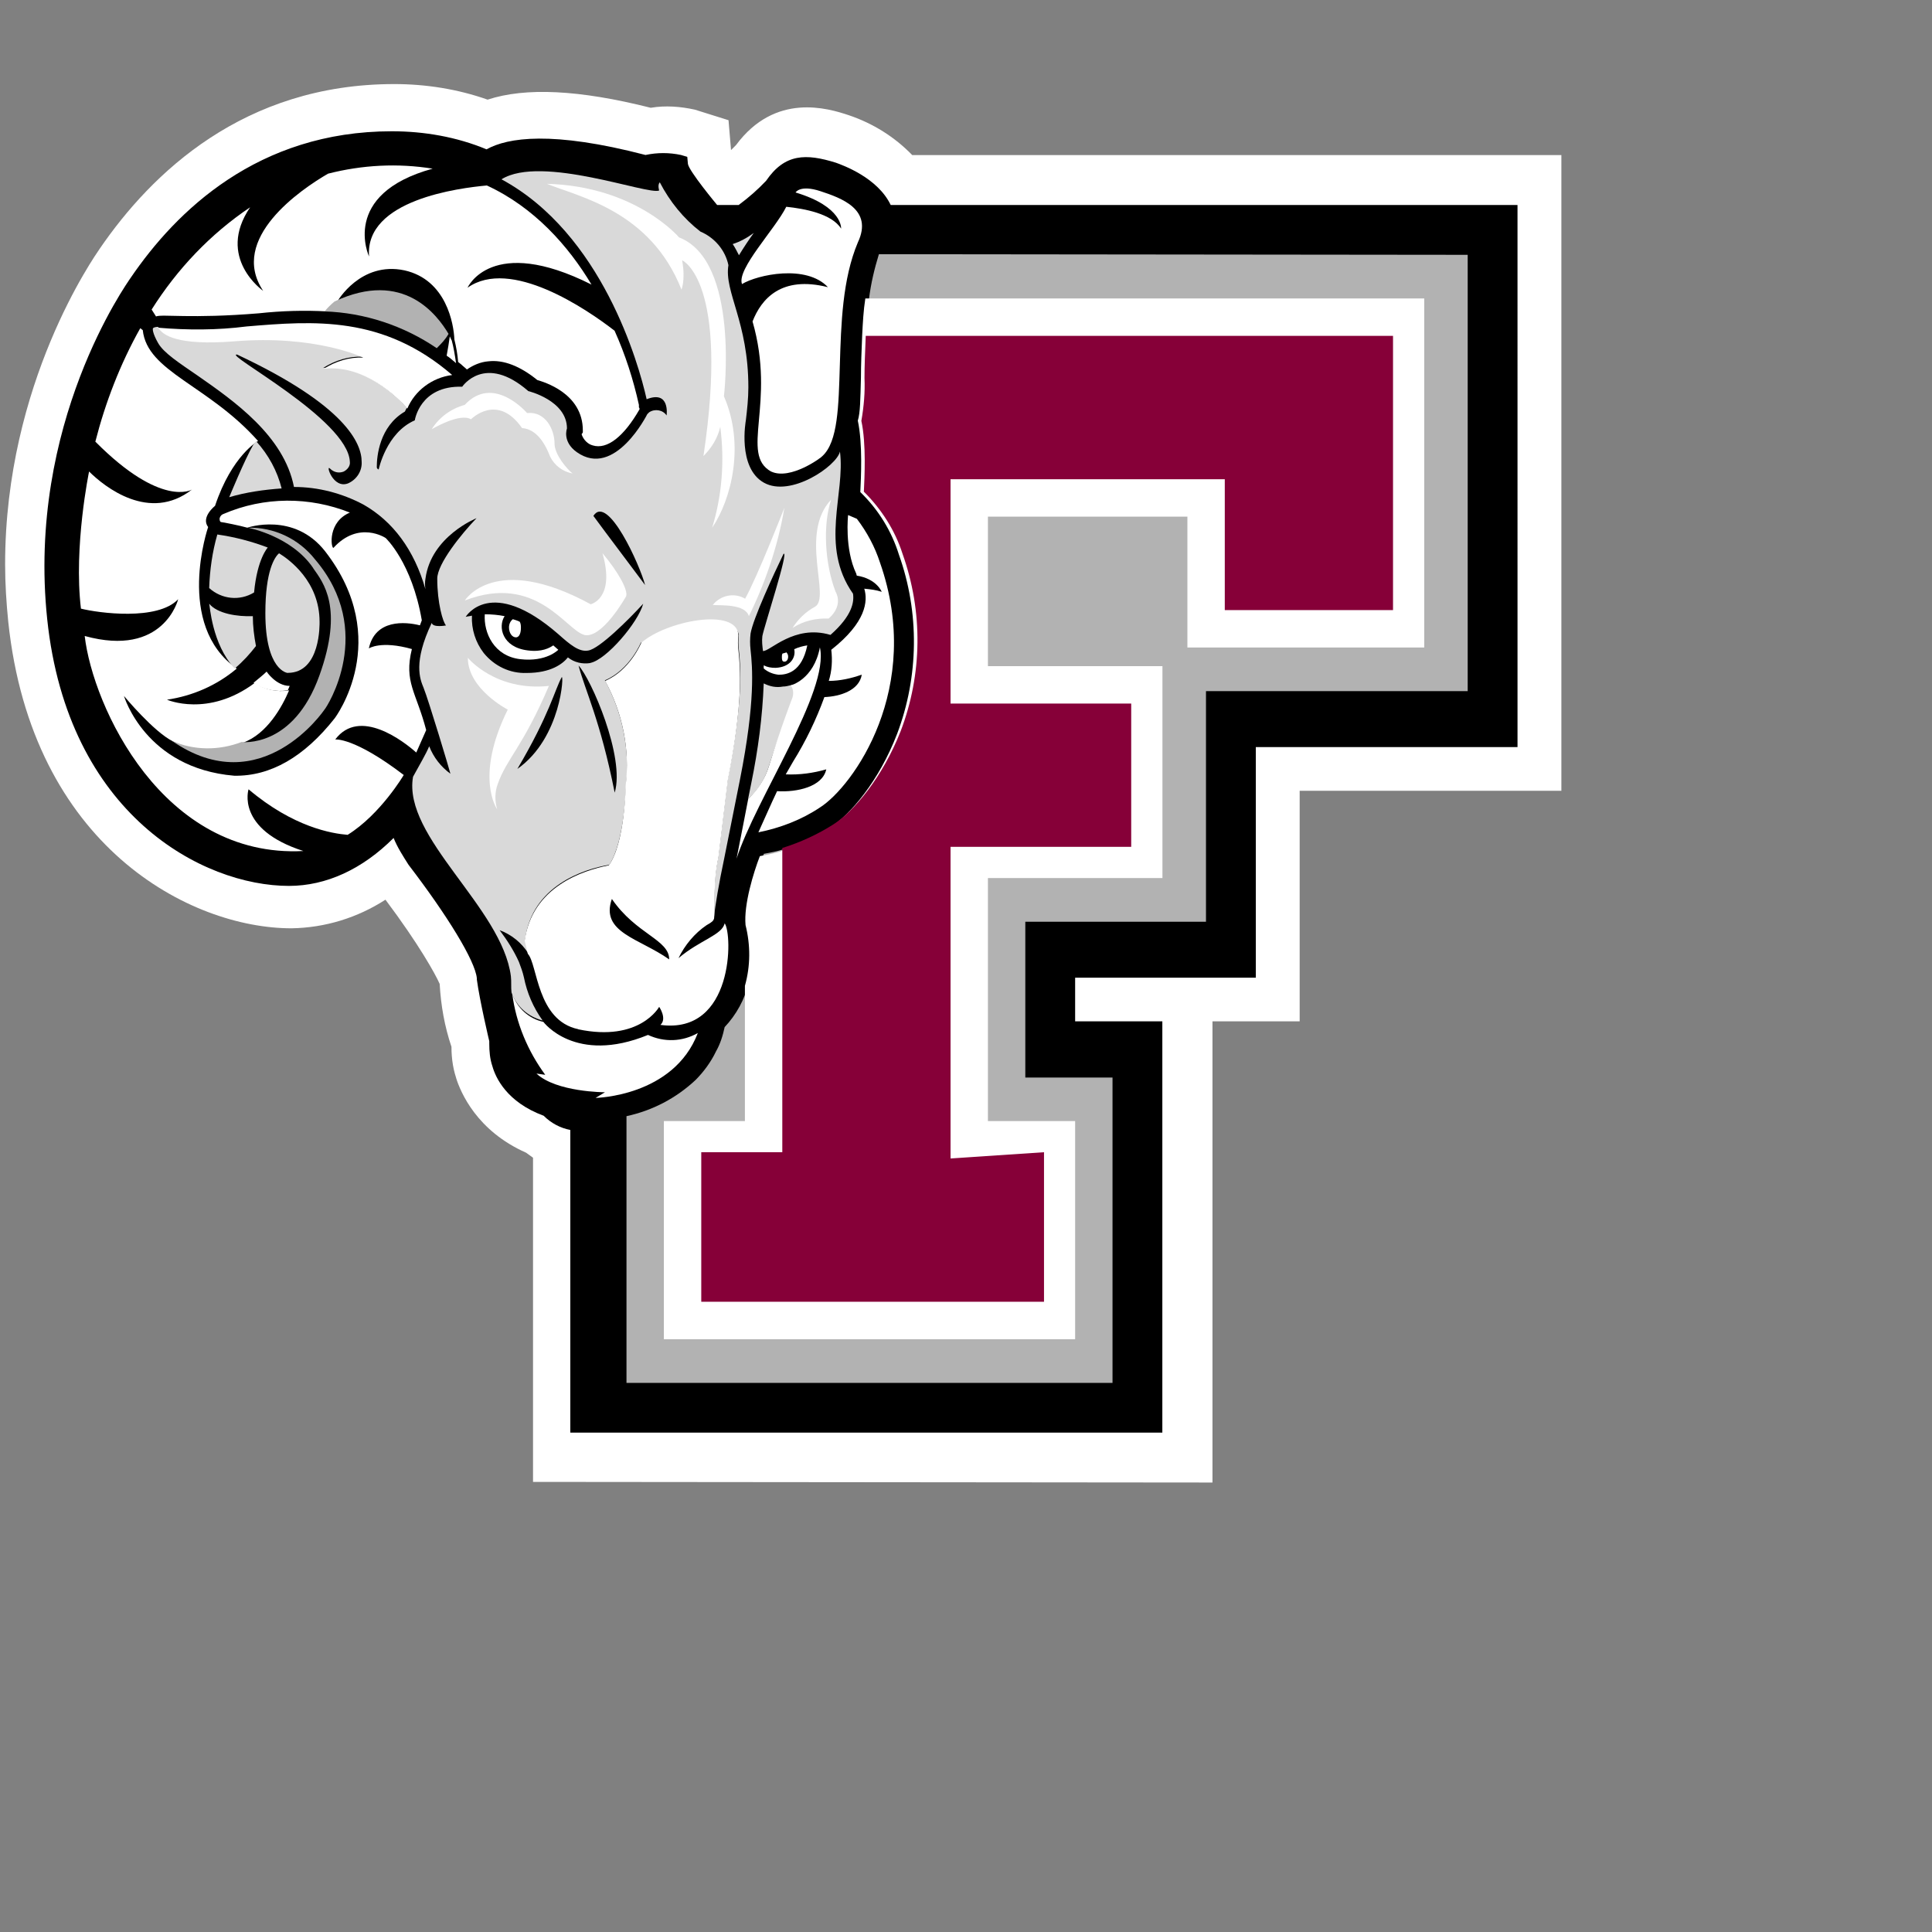<?xml version="1.0" encoding="UTF-8"?><svg style="filter: drop-shadow(3px 5px 2px rgb(0 0 0 / 0.4));" id="a" xmlns="http://www.w3.org/2000/svg" width="150" height="150" viewBox="0 0 185 185"><rect x="0" y="0" width="185" height="185" fill="#808080" stroke="none"/><g id="b"><g id="c"><path d="m51.04,141.89v-31.03c-.24-.18-.42-.3-.66-.48-4.71-2.09-6.26-5.73-6.73-7.22l.18.48c-.42-1.07-.6-2.21-.6-3.4-.66-1.97-1.01-3.94-1.13-6.03-.42-.95-1.97-3.76-5.19-8.06-2.68,1.73-5.78,2.69-9,2.74-9.66,0-24.85-7.82-27.12-29.36-.18-1.79-.3-3.64-.3-5.49,0-17.41,8.59-29.52,9.07-30.24,4.95-7.22,13.77-15.75,28.19-15.75,3.04,0,6.08.48,8.94,1.49,3.64-1.19,8.76-.95,15.62.78,1.43-.24,2.86-.12,4.23.18l3.22,1.01s.24,2.8.24,2.86h0c.18-.18.36-.36.48-.48,3.75-5.07,8.82-3.52,10.79-2.86,2.32.78,4.41,2.09,6.08,3.82h62.16v60.87h-25.06v22.08h-8.35v44.16l-65.04-.06h-.02Z" fill="#fff"/><path d="m85.29,19.63c-1.25-2.62-4.59-3.81-5.25-4.05-2.86-.89-4.89-.89-6.68,1.73-.78.83-1.67,1.61-2.63,2.32h-2.06s-2.74-3.29-2.8-3.95l-.06-.66-.6-.18c-1.13-.24-2.27-.24-3.4,0-8.95-2.33-13.19-1.67-15.22-.54-2.86-1.19-5.97-1.73-9.07-1.73-12.83,0-20.65,7.64-25,14.02h0c-.36.54-9.97,13.96-8,32.7s14.92,25.54,23.15,25.54c3.58,0,7.04-1.61,10.02-4.59.36.9.9,1.73,1.43,2.57,3.7,4.83,6.38,9.19,6.54,10.86v.12c.27,2.03,1.19,5.91,1.19,5.91v.21c0,.77.06,1.48.3,2.19.3,1.07,1.36,3.43,4.91,4.74.71.71,1.6,1.18,2.55,1.36v28.98h56.69v-39.38h-8.35v-4.18h17.3v-22.08h25.06V19.63h-60.03.01Z"/><path d="m79.53,60.79c2.09-1.85,2.27-3.16,2.15-3.94-3.22-4.59-.72-9.55-1.25-13.61-.3,1.37-4.71,4.42-7.28,2.98s-1.73-5.97-1.73-5.97c.12-1.01.24-2.09.24-3.16,0-6.27-2.33-9.13-1.91-11.7-.3-1.43-1.31-2.63-2.69-3.22-1.61-1.25-2.92-2.86-3.88-4.71-.24.24-.06.78-.06.78-1.01.48-11.28-3.46-15.1-1.07,9.61,5.19,13.13,17.6,13.9,21.06,2.27-.9,1.91,1.55,1.91,1.55-.36-.54-1.13-.66-1.67-.3-.06.06-.12.12-.18.18,0,0-3.1,6.21-6.74,3.64-1.43-1.01-.95-2.27-.95-2.27,0-2.69-3.7-3.58-3.7-3.58-4.18-3.64-6.33-.42-6.33-.42-4.06-.12-4.54,3.22-4.54,3.22-2.74,1.19-3.46,4.71-3.46,4.71-.12-.06-.18-.12-.18-.24,0-1.01.24-3.88,2.69-5.31l.18-.36c-1.07-1.19-4.18-4.24-8-3.82,1.13-.72,2.45-1.13,3.76-1.07,0,0-4.54-2.21-12.41-1.55-5.37.42-6.8-.6-7.16-1.31-.24,0-.42.06-.48.12s-.06.48.48,1.43,2.03,1.91,3.76,3.1c3.52,2.45,8.29,5.79,9.25,10.68,2.33,0,4.59.6,6.62,1.67,2.86,1.61,4.89,4.36,5.97,8.12-.06-.36-.06-.66,0-1.01.54-4.06,4.89-5.79,4.89-5.79-1.43,1.49-3.76,4.36-3.76,5.79,0,2.33.54,4.18.84,4.48,0,0-1.25.24-1.37-.24-1.79,3.76-1.13,5.37-.78,6.21.48,1.19,2.51,7.94,2.57,8.23-.9-.66-1.61-1.55-2.03-2.63-.36.84-.84,1.61-1.55,2.92-1.01,5.79,8.53,12.53,9.37,19.1.06.54,0,1.07.06,1.55.48,1.37,1.61,2.33,2.98,2.69-.9-1.25-1.49-2.63-1.79-4.12-.12-.54-.3-1.01-.48-1.49-.48-1.07-1.13-2.09-1.85-3.04,1.13.42,2.09,1.19,2.74,2.21l-.3-1.31c.66-5.13,5.55-6.74,8.06-7.16,1.49-2.21,1.61-7.64,1.61-7.64.36-3.46-.36-6.98-2.03-10.02,2.39-1.01,3.46-3.64,3.46-3.64.84.9-.42,2.92-.42,2.92,3.88-1.97,9.43-5.79,9.79-3.64-.06.48-.06.95,0,1.43.18,1.73.42,4.89-1.07,12.41l-.9,7.46c-.54,2.51-.3,4.59-.42,5.85.12-1.25.48-3.34,1.01-5.85l1.49-7.46c1.49-7.52,1.19-10.74,1.01-12.41-.06-.54-.06-1.01,0-1.55.24-1.43,2.21-5.67,3.16-7.64.54-.36-1.85,6.92-2.03,7.88-.06.48,0,.95.06,1.43.66.06,2.98-2.57,6.44-1.55m-44.87-16.59c.06.9-.48,1.73-1.31,2.09-1.43.54-2.15-1.85-1.73-1.43.36.36.84.48,1.31.3.36-.18.66-.54.6-.95-.18-4.06-12.23-10.38-10.8-10.26,10.44,4.89,11.93,8.53,11.93,10.26m24.23,31.69c-1.37-6.92-2.86-9.85-3.46-12.17,1.19,1.25,4.48,8.77,3.46,12.17m-2.33-12.41c-.78.12-1.55-.06-2.15-.54-.48.6-1.61,1.49-3.94,1.49-1.61.06-3.1-.66-4.12-1.91-.78-1.01-1.19-2.27-1.13-3.58-.18.06-.42.06-.6.12,0,0,2.39-4,8.89,1.67,1.07.95,1.97,1.73,2.86,1.55,1.07-.18,3.88-2.98,5.25-4.48-.48,1.79-3.52,5.37-5.07,5.67m.3-14.08c1.37-2.15,4.48,4.77,4.95,6.62-1.01-1.37-3.64-4.83-4.95-6.62m-7.28,24.23c3.1-5.25,3.58-7.58,4.24-8.77.24-.48,0,5.79-4.24,8.77" fill="#d9d9d9"/><path d="m71.65,76.48c.95-.84,1.61-1.91,1.97-3.1.78-2.45,1.73-4.89,2.92-7.22.3,0,.42-.84-.84-.54h0c-.24.06-.48.12-.72.12-.66.12-1.25,0-1.85-.3-.12,3.22-.54,6.38-1.19,9.55l-.3,1.49h.01Z" fill="#d9d9d9"/><path d="m27.56,64.43c3.16,0,3.04-4.71,3.04-4.89,0-3.88-2.92-5.97-3.88-6.56-.42.36-1.31,1.67-1.31,5.73,0,5.49,2.09,5.73,2.15,5.73" fill="#d9d9d9"/><path d="m72.19,22.3c-.66.48-1.31.84-2.03,1.07.24.36.42.72.6,1.07.48-.78.95-1.49,1.43-2.15" fill="#dcddde"/><path d="m46.41,58.82c.66,0,1.31.06,1.91.18-.66,1.01-.24,2.98,2.21,3.28,1.37.18,2.09-.24,2.45-.48l.48.42s-1.13,1.19-3.64.9-3.52-2.51-3.4-4.3" fill="#fff"/><path d="m77.3,61.8c-.42.06-.84.18-1.25.36.18.78-.36,1.73-1.79,1.79-.42,0-.78-.06-1.13-.24v.3c.42.36.9.54,1.43.6.78,0,2.21-.24,2.74-2.8" fill="#fff"/><path d="m55.36,98.56c5.91,1.25,7.76-2.15,7.76-2.15,0,0,.78,1.13.12,1.73,7.04.95,6.92-8.71,6.15-9.73-.24,1.13-2.39,1.61-4.42,3.34h0c.6-1.25,1.55-2.39,2.69-3.16.54-.3.66-.42.72-.66.12-1.25-.12-3.34.42-5.85l.9-7.4c1.49-7.52,1.19-10.74,1.01-12.41-.06-.48-.06-.95,0-1.43-.12-2.74-6.98-1.37-9.31.72,0,0-1.07,2.63-3.46,3.64,1.67,3.04,2.39,6.56,1.97,10.02,0,0-.06,5.49-1.61,7.64-2.45.48-7.34,2.03-8.06,7.22l.3,1.25c.95,1.01.84,6.38,4.83,7.22m3.22-12.47c2.33,3.4,5.49,3.88,5.49,5.79-2.86-2.03-6.62-2.57-5.49-5.79" fill="#fff"/><path d="m66.82,98.92c-1.49.84-3.22.9-4.77.18-6.98,2.86-10.02-1.25-10.02-1.25-1.37-.3-2.51-1.31-2.98-2.69h0c.36,2.8,1.49,5.49,3.16,7.76l-.84-.12c1.91,1.79,6.56,1.79,6.56,1.79l-.9.54s7.46-.12,9.79-6.21" fill="#fff"/><path d="m70.52,82.27c.3-1.49,1.13-5.79,1.13-5.79.9-.84,1.61-1.91,1.97-3.1,1.25-4,2.21-6.44,2.21-6.44.18-.42.18-.95-.12-1.31,0,0,2.21-.54,2.8-3.64.95,4.18-6.15,14.5-8,20.29" fill="#fff"/><path d="m39.01,39.13c-1.07-1.19-4.18-4.24-8-3.82,1.13-.72,2.45-1.13,3.76-1.07,0,0-4.54-2.21-12.41-1.55-5.37.42-6.8-.6-7.22-1.31h0c2.8.24,5.67.24,8.47-.12,6.44-.54,13.07-1.07,19.69,4.65-1.91.24-3.58,1.49-4.3,3.22" fill="#fff"/><path d="m55.9,60.79c1.73.48,4.06-3.7,4.06-3.7.18-.6-.72-2.27-2.27-4.12,1.25,4.36-1.13,4.89-1.13,4.89-9.19-5.01-12.05-.36-12.05-.36,6.8-2.63,9.67,2.8,11.4,3.28" fill="#fff"/><path d="m65.33,24.93s4.54,1.97,2.03,18.74c.78-.78,1.37-1.73,1.61-2.8.42,3.22.18,6.56-.78,9.67,1.85-2.74,3.16-7.94,1.13-12.59,0,0,1.55-12.95-4.3-15.22,0,0-4.12-4.89-12.65-5.13,3.04,1.25,9.91,2.57,12.89,10.14-.06.06.42-.78.06-2.8" fill="#fff"/><path d="m53.1,42.47c0-1.31-.84-3.1-2.63-2.92,0,0-3.22-3.76-5.97-.78-1.31.36-2.45,1.19-3.16,2.33,0,0,2.69-1.61,3.76-.95,0,0,2.51-2.57,4.89.84.78.06,1.85.54,2.69,2.74.42.84,1.19,1.43,2.15,1.61-.48-.36-1.73-1.79-1.73-2.86" fill="#fff"/><path d="m68.25,57.93c.78.06,3.1-.12,3.46,1.07,1.61-3.28,2.8-6.8,3.4-10.38,0,0-2.51,6.44-3.76,8.71-1.01-.6-2.33-.36-3.1.6" fill="#fff"/><path d="m79.59,47.84c-3.1,3.28,0,9.37-1.55,10.26-.9.48-1.61,1.19-2.15,2.03,1.01-.66,2.21-.95,3.46-.9,1.49-1.31.66-2.57.66-2.57-1.01-2.63-1.25-6.33-.42-8.83" fill="#fff"/><path d="m44.8,63c0,2.98,3.82,4.95,3.82,4.95-3.22,6.5-1.01,9.55-1.01,9.55-.24-.78-.24-1.67.06-2.45.84-2.39,2.39-3.52,4.89-9.37-5.13.54-7.76-2.69-7.76-2.69" fill="#fff"/><path d="m73.86,45.16c1.85.84,4.83-1.37,4.89-1.49,1.49-1.37,1.55-4.77,1.67-8.71s.24-8.23,1.73-11.76c1.49-3.16-1.61-4.24-3.58-4.89s-2.39.12-2.39.12c4.54,1.37,4.36,3.46,4.36,3.46-.9-1.43-3.52-1.91-5.25-2.09-1.07,2.15-4.77,5.97-4.24,7.4,1.49-.9,6.15-1.91,8.23.3-4.48-1.13-6.38,1.13-7.22,3.28,2.27,7.88-1.25,12.71,1.79,14.38" fill="#fff"/><path d="m24.79,30c2.21-.24,4.36-.3,6.56-.18.3-.36.6-.66.95-.95h0s2.21-3.88,6.44-2.98c4,.9,4.71,5.13,4.77,6.62.18.72.3,1.43.36,2.15h0l.3.24c.18.18.36.3.54.48.6-.42,1.31-.72,2.03-.78,1.49-.18,3.1.48,4.71,1.79.6.18,4.36,1.25,4.36,4.83v.18s-.06.12-.12.18c.18.54.6.95,1.07,1.07,1.37.42,2.98-.84,4.48-3.46,0-.06,0-.12-.06-.18s0,0,0,0v-.24c-.54-2.45-1.31-4.83-2.33-7.1-2.69-2.09-9.97-7.04-14.08-4.12,0,0,2.27-5.13,11.87-.3-2.21-3.7-5.49-7.4-10.02-9.49-2.63.24-11.7,1.37-11.28,6.8,0,0-2.8-5.97,6.09-8.41-3.34-.54-6.74-.36-10.02.48h0c-2.57,1.49-9.55,6.21-6.21,11.22,0,0-4.54-3.16-1.25-8-3.82,2.57-6.98,5.91-9.43,9.79l.42.66c.6-.24,3.28.24,9.85-.3" fill="#fff"/><path d="m33.52,49.09c-3.88-1.55-8.23-1.55-12.11.12-.18.06-.3.18-.36.36-.06.12,0,.42.12.42s1.91.36,2.51.54c0,0,4.48-1.55,7.46,2.27,6.56,8.47.95,15.93.9,15.99-2.92,3.7-6.15,5.55-9.61,5.49-8.53-.72-10.56-7.64-10.56-7.64,0,0,2.86,3.46,4.71,4.36,2.09,1.07,4.71.84,6.68.12h0c2.33-.84,3.76-3.46,4.42-5.01-1.13.18-2.33-.06-3.28-.72-4.48,3.34-8.41,1.61-8.41,1.61,2.45-.36,4.77-1.37,6.68-2.98-5.97-4.18-2.74-13.55-2.74-13.55-.72-.95.66-2.03.66-2.03,1.61-4.83,4.12-6.21,4.12-6.21-4.77-5.37-10.62-6.62-11.04-10.62l-.24-.18c-1.91,3.4-3.34,7.1-4.3,10.86,6.33,6.38,9.25,4.59,9.25,4.59-4.06,3.16-8.35-.24-9.85-1.73,0,0-1.49,7.16-.78,13.13,1.67.42,7.34,1.19,9.31-.9,0,0-1.37,5.61-8.95,3.52.78,6.74,7.46,21.3,20.94,20.59-6.5-2.09-5.25-5.91-5.25-5.91,4.3,3.64,8,4.24,9.49,4.36,3.16-1.97,5.37-5.73,5.37-5.73-4.77-3.64-6.56-3.4-6.56-3.4,2.33-3.1,6.56.18,7.76,1.25l.95-2.15c-.95-3.64-2.15-4.59-1.37-7.76-2.98-.84-4.12-.06-4.12-.06.6-2.8,3.46-2.57,4.89-2.21.06-.18.12-.3.18-.48-.95-5.55-3.46-7.88-3.46-7.88,0,0-2.57-1.73-5.01.95-.24-.06-.54-2.51,1.61-3.4" fill="#fff"/><path d="m42.95,31.97c-1.07-1.79-4.3-6.21-10.92-3.1-.36.3-.66.6-.95.95,3.82.12,7.58,1.37,10.74,3.52h0c.42-.42.84-.84,1.13-1.37" fill="#b2b2b2"/><path d="m43.25,32.57h0c0,.06-.06-.12-.18-.36-.06.48-.18,1.19-.3,1.85.3.18.54.42.84.66l.06.06c-.12-.84-.24-1.55-.42-2.21" fill="#fff"/><path d="m22.48,64.01c.78-.66,1.43-1.37,2.03-2.15-.18-.95-.3-1.91-.3-2.86-1.49.06-3.4-.24-4.18-1.19.06.06.24,3.88,2.45,6.21" fill="#d9d9d9"/><path d="m27.74,65.68c-.06.12-.12.3-.18.42-1.13.18-2.33-.06-3.28-.72.42-.36.9-.72,1.25-1.07,0,0,.9,1.37,2.21,1.37" fill="#fff"/><path d="m24.33,56.73c-1.37.84-3.1.66-4.3-.42.06-1.73.3-3.46.78-5.13,1.67.24,3.28.66,4.83,1.25,0,0-1.01,1.07-1.31,4.3" fill="#d9d9d9"/><path d="m30,54.41c-2.09-3.1-6.27-3.88-6.27-3.88,2.51-.06,4.89,1.07,6.44,3.04,5.85,6.86,1.13,14.14.9,14.38,0,0-6.03,8.95-14.62,2.98,2.09.95,4.54.95,6.68.12,0,0,4.95.66,7.46-6.38,2.33-6.5.36-8.89-.6-10.26" fill="#b2b2b2"/><path d="m50.05,61.98s-1.79-1.19-.9-2.57c-.18-.12-.3-.18-.48-.24,0,0-1.13,1.79,1.37,2.8"/><path d="m52.38,61.51l-.3-.3c-.36.48-.95.78-1.55.78.72.24,1.37,0,1.85-.48"/><path d="m49.1,59.3c-.24.18-.36.48-.36.78,0,.54.3.95.66.95s.48-.48.48-.9c0-.18,0-.42-.12-.6-.24-.12-.48-.18-.66-.24" fill="#fff"/><path d="m50.89,61.27c.12,0,.24-.12.24-.24h0c0-.12-.12-.24-.24-.24h0c-.12,0-.24.12-.24.24h0c0,.12.06.24.24.24"/><path d="m75.83,62.34c-.12,0-.18.06-.3.12.18.42-.18.95-.18.95.42-.24.6-.66.48-1.07"/><path d="m73.68,63.36l-.36.12c.48.54,1.55.12,1.55.12-.42.12-.9,0-1.19-.24"/><path d="m74.52,63.24c-.06,0-.12.06-.12.12s.06.12.12.12h0c.06,0,.12-.06.12-.12s-.06-.12-.12-.12"/><path d="m82.04,55.12c1.91.3,2.39,1.55,2.39,1.55-.54-.18-1.07-.24-1.67-.3.36,1.19.18,3.22-3.16,5.85.12,1.01.06,2.03-.24,2.98,1.07,0,2.15-.24,3.16-.6-.24,1.49-2.03,2.09-3.58,2.15-.78,2.15-1.79,4.24-2.98,6.15-.24.42-.48.84-.72,1.25,1.31.06,2.63-.12,3.88-.48-.36,1.67-2.8,2.21-4.71,2.09-.6,1.25-1.19,2.63-1.79,3.94,2.09-.42,4.12-1.19,5.91-2.39,3.1-1.97,9.97-11.4,5.73-23.45-.48-1.49-1.25-2.92-2.21-4.18-.3-.12-.54-.24-.84-.36,0,0-.36,3.22.78,5.61" fill="#fff"/><path d="m26.96,46.77c-1.67.12-3.4.36-5.01.84,0,0,1.49-3.64,2.33-5.07l.24-.3c1.19,1.31,2.03,2.86,2.45,4.54" fill="#d9d9d9"/><path d="m75.47,62.88c0,.12-.12.24-.24.24s-.24-.12-.24-.24.12-.24.24-.24h0c.18,0,.24.06.24.24h0"/><path d="m75.29,62.46c.12.12.18.24.18.42,0,.24-.12.48-.36.48s-.24-.24-.24-.48c0-.12,0-.18.06-.3.18-.06.3-.06.36-.12" fill="#fff"/><path d="m84.16,24.34c-.42,1.37-.77,2.8-.95,4.3-.18,1.13-.24,2.33-.3,3.46-.06,1.49-.12,2.86-.12,4.06-.06,2.15-.06,3.34-.3,4.12.48,2.21.3,5.49.24,6.8,1.73,1.67,2.98,3.7,3.69,5.97,1.96,5.55,1.91,11.58-.18,17.07-1.73,4.48-4.47,7.7-6.43,8.95-1.49.95-3.16,1.73-4.82,2.27-.6.18-1.19.3-1.85.42-.6,1.55-1.55,4.59-1.37,6.56.48,1.91.48,3.88-.06,5.79-.42,1.61-1.19,3.04-2.32,4.24-.18.84-.42,1.61-.83,2.33-.48,1.01-1.19,1.97-1.96,2.74-1.85,1.73-4.11,2.92-6.61,3.46v25.54h46.54v-29.24h-8.35v-14.92h17.3v-22.08h25.06V24.4l-56.38-.06h0Z" fill="#b2b2b2"/><path d="m82.86,28.58c-.18,1.14-.24,2.34-.3,3.48-.06,1.5-.12,2.88-.12,4.08-.06,2.16-.06,3.36-.3,4.14.48,2.22.3,5.52.24,6.84,1.73,1.68,2.99,3.72,3.7,6,1.97,5.52,1.91,11.64-.18,17.16-1.73,4.5-4.48,7.74-6.45,9-1.49.96-3.17,1.74-4.84,2.28-.6.18-1.19.3-1.85.42-.6,1.56-1.55,4.62-1.37,6.6.48,1.92.48,3.9-.06,5.82v12.95h-7.76v20.89h39.38v-20.89h-8.35v-23.27h16.71v-20.29h-16.71v-14.32h19.1v12.53h22.68V28.58h-53.52,0Z" fill="#fff"/><path d="m74.97,110.33h-7.82v14.32h32.82v-14.32l-8.95.6v-29.84h17.3v-13.72h-17.3v-21.48h26.26v12.53h16.11v-26.26h-50.49c-.06,1.49-.12,2.85-.12,4.04.06,1.37-.06,2.73-.3,4.1.48,2.2.3,5.47.24,6.78,1.67,1.66,2.98,3.69,3.7,5.94,1.97,5.53,1.91,11.53-.18,17-1.73,4.4-4.47,7.67-6.44,8.92-1.49.95-3.16,1.72-4.89,2.26v29.13h.06Z" fill="#860038"/></g></g></svg>